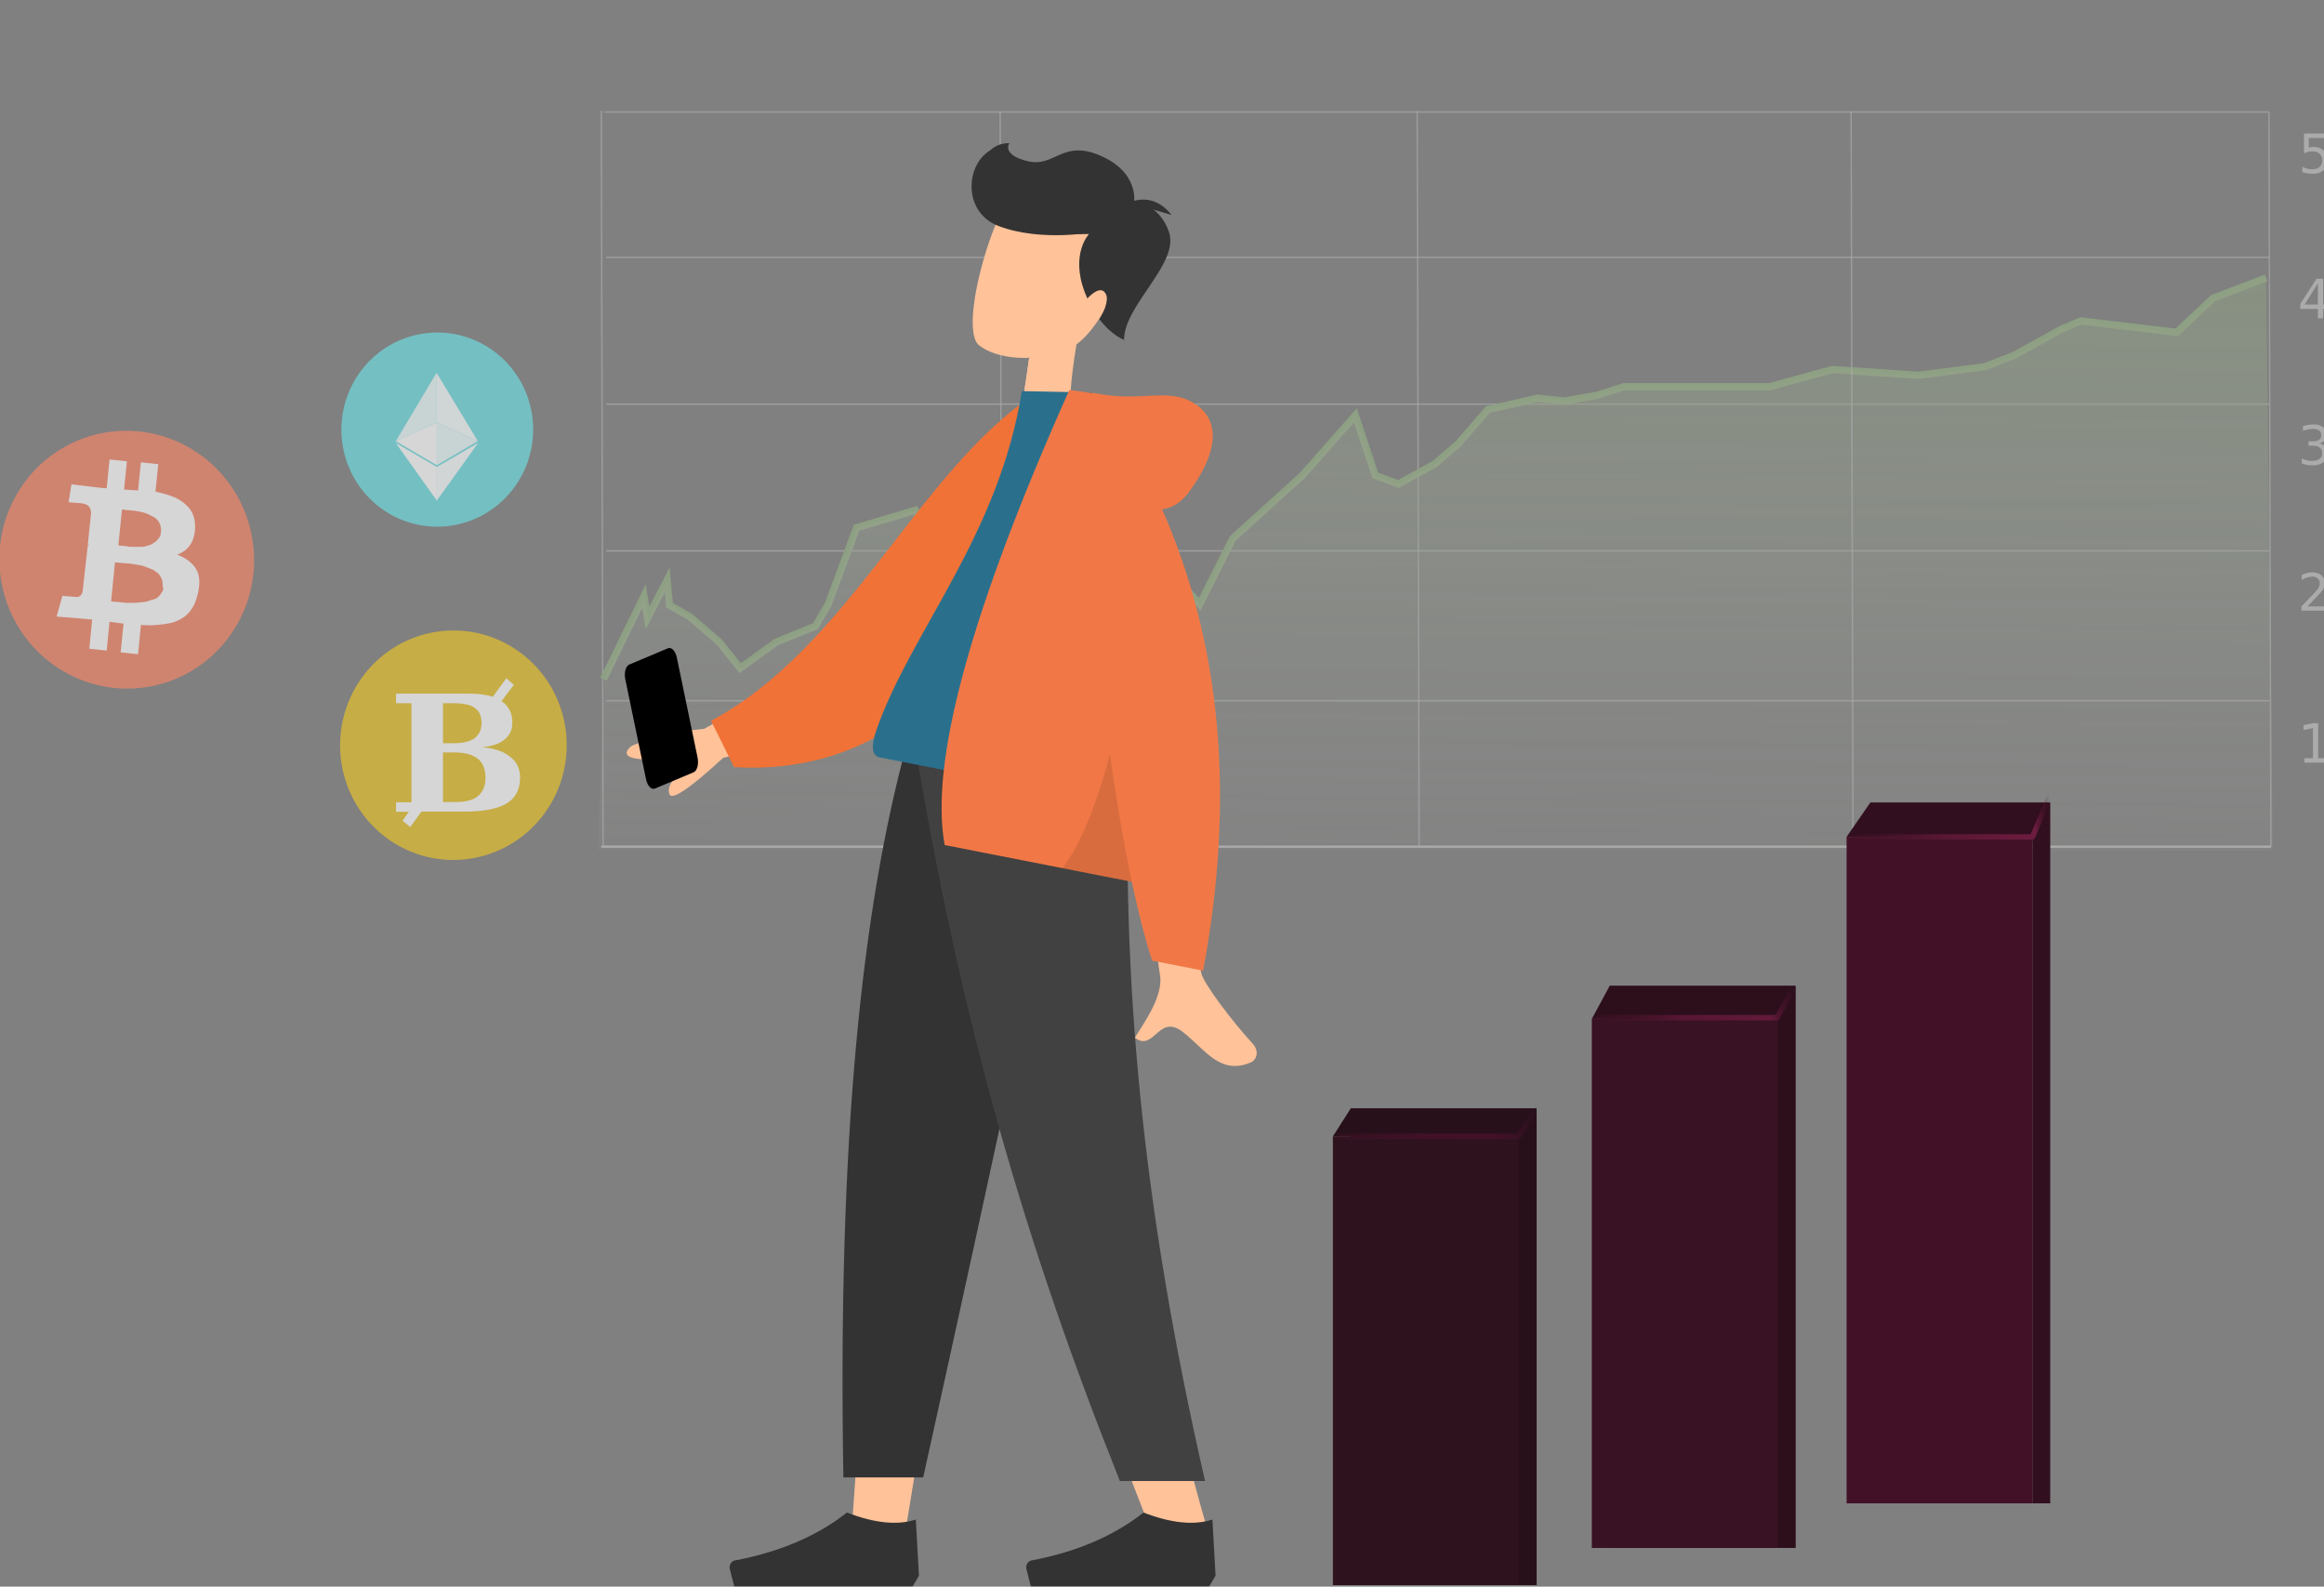 <svg xmlns:dc="http://purl.org/dc/elements/1.1/" xmlns:cc="http://creativecommons.org/ns#" xmlns:rdf="http://www.w3.org/1999/02/22-rdf-syntax-ns#" xmlns:svg="http://www.w3.org/2000/svg" xmlns="http://www.w3.org/2000/svg" xmlns:xlink="http://www.w3.org/1999/xlink" xmlns:sodipodi="http://sodipodi.sourceforge.net/DTD/sodipodi-0.dtd" xmlns:inkscape="http://www.inkscape.org/namespaces/inkscape" id="svg3004" viewBox="0 0 165.345 112.871" height="112.871mm" width="165.345mm" sodipodi:docname="walth-header.svg" inkscape:version="0.92.4 (5da689c313, 2019-01-14)"><rect x="0" y="0" width="165.345" height="112.871" fill="#808080" stroke="none"/><defs id="defs2998"><clipPath id="SVGID_2_-2"><use id="use441" xlink:href="#SVGID_1_-9" style="overflow:visible" x="0" y="0" width="100%" height="100%"></use></clipPath><clipPath id="SVGID_4_-3"><use id="use452" xlink:href="#SVGID_3_-4" style="overflow:visible" x="0" y="0" width="100%" height="100%"></use></clipPath><rect height="17.9" width="8" y="-896.2" x="738.8" id="rect12544"></rect><rect height="17.9" width="8" y="-896.2" x="765.5" id="rect12553"></rect><linearGradient inkscape:collect="always" xlink:href="#linearGradient13102" id="linearGradient19835" gradientUnits="userSpaceOnUse" gradientTransform="translate(-6.35)" x1="1113.974" y1="462.892" x2="1142.869" y2="458.78"></linearGradient><linearGradient inkscape:collect="always" id="linearGradient13102"><stop style="stop-color:#421127;stop-opacity:0.369" offset="0" id="stop13098"></stop><stop id="stop13106" offset="0.432" style="stop-color:#421127;stop-opacity:1"></stop><stop style="stop-color:#421127;stop-opacity:1" offset="0.782" id="stop13108"></stop><stop style="stop-color:#421127;stop-opacity:0;" offset="1" id="stop13100"></stop></linearGradient><linearGradient inkscape:collect="always" xlink:href="#linearGradient13176" id="linearGradient19837" gradientUnits="userSpaceOnUse" gradientTransform="translate(31.693,-17.479)" x1="1113.974" y1="462.892" x2="1142.968" y2="458.208"></linearGradient><linearGradient id="linearGradient13176" inkscape:collect="always"><stop id="stop13168" offset="0" style="stop-color:#421127;stop-opacity:0.369"></stop><stop style="stop-color:#581734;stop-opacity:1" offset="0.432" id="stop13170"></stop><stop id="stop13172" offset="0.85" style="stop-color:#62193a;stop-opacity:1"></stop><stop id="stop13174" offset="1" style="stop-color:#421127;stop-opacity:0;"></stop></linearGradient><linearGradient inkscape:collect="always" xlink:href="#linearGradient13216" id="linearGradient19839" gradientUnits="userSpaceOnUse" gradientTransform="translate(69.318,-44.113)" x1="1113.974" y1="462.892" x2="1142.869" y2="457.821"></linearGradient><linearGradient inkscape:collect="always" id="linearGradient13216"><stop style="stop-color:#421127;stop-opacity:0.369" offset="0" id="stop13208"></stop><stop id="stop13210" offset="0.432" style="stop-color:#581734;stop-opacity:1"></stop><stop style="stop-color:#6d1c40;stop-opacity:1" offset="0.901" id="stop13212"></stop><stop style="stop-color:#421127;stop-opacity:0;" offset="1" id="stop13214"></stop></linearGradient><linearGradient inkscape:collect="always" xlink:href="#linearGradient5501" id="linearGradient9959" gradientUnits="userSpaceOnUse" gradientTransform="matrix(1.041,0,0,0.885,-5896.105,21717.229)" x1="3170.694" y1="414.092" x2="3165.946" y2="871.487"></linearGradient><linearGradient inkscape:collect="always" id="linearGradient5501"><stop style="stop-color:#aade87;stop-opacity:0.558" offset="0" id="stop5497"></stop><stop style="stop-color:#ffffff;stop-opacity:0;" offset="1" id="stop5499"></stop></linearGradient></defs><g id="g4782-1-7-4-2" transform="matrix(0.124,0,0,0.126,420.61,-2765.325)" style="opacity:0.338" inkscape:export-xdpi="133.72037" inkscape:export-ydpi="133.72037"><path style="opacity:0.65;fill:#01597a;stroke:#ffffff;stroke-width:0.845;stroke-miterlimit:10" d="m -2090.226,22010.256 h -955.007" id="line366-2-8-6-2-3-4-0-9"></path><path style="opacity:0.65;fill:#01597a;stroke:#ffffff;stroke-width:0.845;stroke-miterlimit:10" d="m -2089.926,22092.33 h -954.311" id="line368-8-5-5-1-4-5-7-7"></path><path style="opacity:0.65;fill:#01597a;stroke:#ffffff;stroke-width:0.845;stroke-miterlimit:10" d="m -2090.019,22175.197 h -954.309" id="line370-8-6-9-9-5-9-9-0"></path><path style="opacity:0.65;fill:#01597a;stroke:#ffffff;stroke-width:0.845;stroke-miterlimit:10" d="m -2090.019,22258.059 h -954.309" id="line372-5-4-8-9-1-8-92-1"></path><path style="opacity:0.65;fill:#01597a;stroke:#ffffff;stroke-width:0.845;stroke-miterlimit:10" d="m -2089.836,22342.654 h -954.312" id="line374-8-8-3-4-7-6-3-8"></path><path style="opacity:0.65;fill:#01597a;stroke:#ffffff;stroke-width:0.818;stroke-miterlimit:10" d="m -2090.153,22010.178 1.103,414.867" id="line376-3-2-3-4-7-1-9-9"></path><path style="opacity:0.65;fill:#01597a;stroke:#ffffff;stroke-width:0.818;stroke-miterlimit:10" d="m -2578.884,22009.785 1.103,414.789" id="line378-8-7-2-7-8-22-0-4"></path><path style="opacity:0.65;fill:#01597a;stroke:#ffffff;stroke-width:0.818;stroke-miterlimit:10" d="m -2818.155,22009.943 1.103,414.864" id="line380-7-9-4-8-4-8-4-8"></path><path style="opacity:0.65;fill:#01597a;stroke:#ffffff;stroke-width:0.818;stroke-miterlimit:10" d="m -3047.009,22009.549 1.02,414.869" id="line382-7-8-3-8-1-2-5-2"></path><path style="fill:none;stroke-width:0.846" d="m -3047.048,22017.986 h 31.345 v 26.255 h -31.345 z" id="rect386-6-5-6-8-4-5-4-7"></path><g aria-label="5" transform="scale(1,1)" style="font-size:29.179px;font-family:MyriadPro-Regular;fill:#ffffff;stroke-width:0.789" id="text388-8-1-8-8-9-6-9-2-9"><path d="m -2070.074,22022.397 h 11.848 v 2.54 h -9.084 v 5.468 q 0.657,-0.224 1.315,-0.328 0.657,-0.12 1.315,-0.12 3.735,0 5.916,2.047 2.181,2.047 2.181,5.543 0,3.6 -2.241,5.602 -2.241,1.987 -6.32,1.987 -1.404,0 -2.869,-0.239 -1.449,-0.239 -3.003,-0.717 v -3.033 q 1.345,0.732 2.779,1.091 1.434,0.359 3.033,0.359 2.585,0 4.094,-1.36 1.509,-1.36 1.509,-3.69 0,-2.331 -1.509,-3.691 -1.509,-1.359 -4.094,-1.359 -1.21,0 -2.42,0.269 -1.195,0.269 -2.45,0.837 z" style="font-size:30.598px;stroke-width:0.789" id="path1055"></path></g><path style="fill:none;stroke-width:0.846" d="m -3047.414,22099.979 h 40.43 v 27.831 h -40.43 z" id="rect390-7-7-2-6-9-8-0-9-7-1"></path><g aria-label="4" transform="scale(1,1)" style="font-size:30.598px;font-family:MyriadPro-Regular;fill:#ffffff;stroke-width:0.789" id="text392-1-4-0-5-1-0-3-2"><path d="m -2062.087,22107.031 -7.62,11.907 h 7.62 z m -0.792,-2.63 h 3.795 v 14.537 h 3.182 v 2.51 h -3.182 v 5.259 h -3.003 v -5.259 h -10.07 v -2.913 z" style="font-size:30.598px;font-family:MyriadPro-Regular;fill:#ffffff;stroke-width:0.789" id="path1059"></path></g><path style="fill:none;stroke-width:0.846" d="m -3047.414,22182.605 h 26.893 v 25.624 h -26.893 z" id="rect394-7-1-2-7-7-4-8-2"></path><g aria-label="3" transform="scale(1,1)" style="font-size:30.598px;font-family:MyriadPro-Regular;fill:#ffffff;stroke-width:0.789" id="text396-1-3-8-9-4-2-9-3-6-3"><path d="m -2061.236,22197.331 q 2.166,0.463 3.377,1.927 1.225,1.464 1.225,3.615 0,3.302 -2.271,5.11 -2.271,1.808 -6.454,1.808 -1.404,0 -2.898,-0.284 -1.479,-0.269 -3.063,-0.822 v -2.913 q 1.255,0.732 2.749,1.105 1.494,0.374 3.123,0.374 2.839,0 4.318,-1.121 1.494,-1.12 1.494,-3.257 0,-1.972 -1.389,-3.077 -1.375,-1.121 -3.84,-1.121 h -2.6 v -2.48 h 2.719 q 2.226,0 3.406,-0.881 1.18,-0.897 1.18,-2.57 0,-1.718 -1.225,-2.63 -1.21,-0.926 -3.481,-0.926 -1.24,0 -2.659,0.269 -1.419,0.269 -3.123,0.837 v -2.69 q 1.718,-0.478 3.212,-0.717 1.509,-0.239 2.839,-0.239 3.436,0 5.438,1.569 2.002,1.554 2.002,4.213 0,1.853 -1.061,3.138 -1.061,1.269 -3.018,1.763 z" style="font-size:30.598px;font-family:MyriadPro-Regular;fill:#ffffff;stroke-width:0.789" id="path1063"></path></g><path style="fill:none;stroke-width:0.846" d="m -3047.414,22265.074 h 30.709 v 26.728 h -30.709 z" id="rect398-4-2-3-4-1-5-3-2"></path><g aria-label="2" transform="scale(1,1)" style="font-size:29.179px;font-family:MyriadPro-Regular;fill:#ffffff;stroke-width:0.789" id="text400-2-1-4-4-2-0-6-3"><path d="m -2068.052,22289.39 h 10.045 v 2.422 h -13.507 v -2.422 q 1.639,-1.695 4.46,-4.545 2.835,-2.863 3.562,-3.69 1.382,-1.553 1.923,-2.621 0.556,-1.083 0.556,-2.123 0,-1.696 -1.197,-2.764 -1.183,-1.069 -3.092,-1.069 -1.354,0 -2.864,0.47 -1.496,0.47 -3.206,1.425 v -2.907 q 1.738,-0.698 3.248,-1.054 1.51,-0.356 2.764,-0.356 3.305,0 5.272,1.653 1.966,1.652 1.966,4.416 0,1.311 -0.499,2.494 -0.484,1.168 -1.781,2.764 -0.356,0.413 -2.265,2.394 -1.909,1.966 -5.386,5.513 z" style="font-size:29.179px;font-family:MyriadPro-Regular;fill:#ffffff;stroke-width:0.789" id="path1067"></path></g><path style="fill:none;stroke-width:0.846" d="m -3047.414,22350.855 h 41.339 v 33.981 h -41.339 z" id="rect402-2-4-9-3-5-9-7-7-7"></path><g aria-label="1" transform="scale(1,1)" style="font-size:29.179px;font-family:MyriadPro-Regular;fill:#ffffff;stroke-width:0.789" id="text404-7-7-7-2-4-3-1-7"><path d="m -2069.856,22375.097 h 4.93 v -17.017 l -5.364,1.076 v -2.749 l 5.334,-1.076 h 3.018 v 19.766 h 4.93 v 2.54 h -12.849 z" style="font-size:30.598px;stroke-width:0.789" id="path1071"></path></g><path style="fill:#01597a;stroke:#ffffff;stroke-width:1.27;stroke-miterlimit:10" d="m -2089.05,22425.045 h -957.992" id="line406-7-6-5-6-0-1-7-3-0"></path><path style="fill:none;stroke-width:0.765" d="m -2958.354,22438.133 h 64.642 v 26.333 h -64.642 z" id="rect408-4-1-8-7-0-5-07-0"></path><path style="fill:none;stroke-width:0.765" d="m -2669.429,22438.215 h 64.642 v 26.333 h -64.642 z" id="rect412-7-9-8-1-4-5-9-8"></path><path style="fill:none;stroke-width:0.765" d="m -2314.526,22438.215 h 64.642 v 26.333 h -64.642 z" id="rect416-5-57-5-3-3-5-5-9"></path><path style="fill:none;stroke:#aade87;stroke-width:4.119;stroke-linecap:butt;stroke-linejoin:miter;stroke-miterlimit:4;stroke-dasharray:none;stroke-opacity:1" d="m -3045.789,22330.491 23.273,-46.912 1.996,12.434 11.304,-21.479 1.33,14.13 11.97,6.783 16.626,14.131 11.97,14.695 20.614,-14.695 22.609,-9.043 7.314,-12.436 16.247,-43.123 33.729,-9.852 18.902,34.888 7.598,28.262 20.614,30.525 19.192,25.435 10.07,-41.182 9.307,-26.65 6.651,-11.303 13.3,8.48 13.3,-10.176 18.62,-13.565 25.584,28.298 19.003,-37.149 39.906,-35.532 30.405,-33.918 11.402,33.918 13.302,4.844 20.903,-11.307 13.302,-11.304 17.103,-19.383 28.504,-6.46 15.202,1.616 19.003,-3.231 15.202,-4.845 h 39.906 22.803 20.903 l 36.105,-9.692 49.408,3.231 38.006,-4.846 17.103,-6.46 26.604,-14.538 11.402,-4.843 55.108,6.459 20.903,-19.38 30.404,-11.307" id="path5386-39-1-1-6-2-5-6-7-8-9" inkscape:connector-curvature="0" sodipodi:nodetypes="ccccccccccccccccccccccc"></path><path style="fill:url(#linearGradient9959);fill-opacity:1;stroke:none;stroke-width:4.118;stroke-linecap:butt;stroke-linejoin:miter;stroke-miterlimit:4;stroke-dasharray:none;stroke-opacity:1" d="m -2087.899,22427.483 -3.903,-323.474 -30.389,11.307 -20.892,19.38 -55.08,-6.459 -11.396,4.843 -26.59,14.538 -17.093,6.461 -37.986,4.845 -49.382,-3.231 -36.086,9.692 h -20.893 -22.792 -39.885 l -15.194,4.845 -18.993,3.231 -15.194,-1.616 -28.49,6.461 -17.094,19.382 -13.295,11.305 -20.892,11.306 -13.295,-4.844 -11.396,-33.918 -30.389,33.918 -39.886,35.533 -18.993,37.148 -25.571,-28.298 -18.611,13.566 -13.292,10.175 -13.294,-8.48 -6.646,11.303 -9.302,26.65 -10.065,41.182 -19.183,-25.435 -20.603,-30.525 -7.593,-28.262 -18.892,-34.888 -33.711,9.853 -16.237,43.122 -7.311,12.436 -22.599,9.043 -20.605,14.696 -11.964,-14.696 -16.615,-14.131 -11.965,-6.782 -1.33,-14.131 -11.299,21.479 -1.993,-12.434 -23.263,46.912 -3.727,96.549" id="path5386-39-2-2-2-7-8-8-4-7-9" inkscape:connector-curvature="0" sodipodi:nodetypes="ccccccccccccccccccccccc"></path><path style="opacity:0.65;fill:#01597a;stroke:#ffffff;stroke-width:0.818;stroke-miterlimit:10" d="m -2329.926,22009.873 1.103,414.787" id="line378-8-7-2-7-8-2-8-2-1"></path></g><g id="g6623" transform="translate(-315.915,120.295)"><g inkscape:export-ydpi="133.72037" inkscape:export-xdpi="133.72037" id="g64955-0-0-5" transform="matrix(0.47,0,0,0.482,184.125,-630.62)"><g id="HEAD-4-5-4-0-7-62-3" transform="matrix(0.103,0,0,0.103,370.822,1100.335)"><g transform="matrix(0.573,0.299,-0.509,0.977,405.765,-224.268)" style="fill:#ffc299;fill-opacity:1" id="NECK-9-0-3-2-6-5-0"><path style="fill:#ffc299;fill-opacity:1" id="path39-9-7-0-5-9-7" d="m 622.39,104.69 c 0,0 36.17,75.63 69.45,103.86 0,0 -53.13,35.33 -97.73,35.31 0,0 -29.2,-51.42 -41.3,-71.09 z" class="cls-4" inkscape:connector-curvature="0"></path><path style="fill:#ffc299;fill-opacity:1" id="path41-1-1-4-2-8-2" d="m 580.16,219.45 c -9.23,-16.07 -20.8,-36 -27.35,-46.68 l 52.94,-51.77 3.63,7.23 c 3.86,34.66 -5.81,72.48 -29.22,91.22 z" class="cls-9" inkscape:connector-curvature="0"></path></g><path style="fill:#ffc299;fill-opacity:1;stroke-width:1.598" d="m 746.594,38.431 c 0,0 -21.647,40.971 -49.129,55.565 -34.594,18.383 -100.746,23.161 -135.891,-2.367 -35.145,-25.529 32.221,-235.813 66.753,-232.335 34.532,3.478 119.838,34.614 125.287,82.232 5.449,47.618 -7.019,96.906 -7.019,96.906 z" class="cls-4" data-name="HEAD" id="HEAD-2-9-7-7-4-2-9" inkscape:connector-curvature="0"></path><g transform="matrix(1.417,0.739,-0.739,1.417,-30.309,-582.456)" style="fill:#00577c;fill-opacity:1" id="HAIR-7-1-2-5-4-9-4"><path style="fill:#333333;fill-opacity:1" id="path45-1-8-0-1-6-8" d="m 639,136.62 c 0,0 -11.71,1.88 -28.73,-5.93 0.53,-6.36 0.77,-19.42 -5.81,-23.18 -7.18,-4.1 -11.28,7.47 -12.55,11.85 q -2.3,-1.78 -4.65,-3.83 c -28,-24.33 -20.71,-48.15 -20.71,-48.15 0,0 -41.66,24.5 -81.35,22.88 -32.94,-1.34 -49.07,-47.44 -21.3,-61.18 0,0 -2,12.63 22.24,6.58 24.24,-6.05 19.53,-30.66 53.5,-34.99 41.86,-5.29 50.51,22.44 50.51,22.44 0,0 20.05,-10.55 40.69,8.64 21.99,20.45 -6.42,77.53 8.16,104.87 z" class="cls-10" inkscape:connector-curvature="0"></path><path style="fill:#333333;fill-opacity:1" id="path47-5-0-6-5-0-6-9" d="m 570.83,62.94 c 0,0 -38.94,31.06 -81.26,36.57 -39.81,5.18 -57.25,-46.23 -30.2,-64.87" class="cls-11" inkscape:connector-curvature="0"></path><path style="fill:#333333;fill-opacity:1" id="path49-3-6-6-5-7-0" d="m 586.55,25.18 c 0,0 13.61,-19.36 39.38,-8" class="cls-11" inkscape:connector-curvature="0"></path></g></g><g style="fill:none;fill-rule:evenodd;stroke:none;stroke-width:1" transform="matrix(-0.458,0,0,0.497,520.104,1059.329)" id="humaaans/standing-1-3-4-7-5-88"><g transform="translate(34,17)" id="humaaan-11-9-5-6-08-9"><g transform="translate(0,203.686)" id="Bottom/Standing/Sweatpants-0-1-8-4-6-4"><path style="fill:#ffc299;fill-opacity:1" d="m 189.693,0 h -56.203 l 38.202,131.641 17.968,98.838 h 18.035 z" id="Leg-4-5-4-0-77-0"></path><path style="fill:#ffc299;fill-opacity:1" inkscape:connector-curvature="0" id="path12-1-4-2-6-6-7" d="m 116.322,0 c 2.666,68.387 1.614,105.687 1.018,111.9 -0.597,6.213 -3.984,47.826 -27.063,120.665 H 109.035 C 139.6,162.688 150.27,121.076 153.775,111.9 157.281,102.725 167.634,65.425 182.75,0 Z"></path><path style="fill:#333333;fill-opacity:1" inkscape:connector-curvature="0" id="Pant-0-3-9-7-8-1" d="m 132.671,0 c 9.937,45.298 27.124,117.606 51.56,216.922 h 26.378 C 212.557,114.983 204.269,47.89 189.916,0 Z"></path><path style="fill:#414141;fill-opacity:1" inkscape:connector-curvature="0" id="path15-1-6-7-4-0-9" d="m 116.189,0 c 2.611,68.387 -4.155,135.761 -25.112,217.987 H 119.22 C 149.842,149.153 171.789,82.111 186.788,0 Z"></path><g style="fill:#333333;fill-opacity:1" transform="translate(87.603,207.536)" id="Accessories/Shoe/Flat-Simple-0-7-1-3-7-5"><path style="fill:#333333;fill-opacity:1" inkscape:connector-curvature="0" id="Shoe-9-4-9-9-6-79" d="M 0,38.587 1.035,21.901 c 6.06,1.772 13.65,1.077 22.77,-2.086 9.806,6.946 22.151,11.689 37.035,14.229 l 2e-6,-1.2e-5 c 1.136,0.194 1.899,1.271 1.705,2.407 -0.013,0.074 -0.029,0.146 -0.049,0.218 l -1.431,5.046 H 23.805 2.07 Z"></path></g><g style="fill:#333333;fill-opacity:1" transform="translate(185.635,207.536)" id="g21-5-2-5-8-3-9"><path style="fill:#333333;fill-opacity:1" inkscape:connector-curvature="0" id="path19-4-6-8-7-1-0" d="M 0,38.587 1.035,21.901 c 6.06,1.772 13.65,1.077 22.77,-2.086 9.806,6.946 22.151,11.689 37.035,14.229 l 2e-6,-1.2e-5 c 1.136,0.194 1.899,1.271 1.705,2.407 -0.013,0.074 -0.029,0.146 -0.049,0.218 l -1.431,5.046 H 23.805 2.07 Z"></path></g></g><g transform="rotate(-10,688.46,20.078)" id="Body/Hoodie-7-1-8-4-4"><path style="fill:#ffc299;fill-opacity:1" inkscape:connector-curvature="0" id="Skin-5-7-8-5-6-0" d="m 198.965,96.167 33.267,24.428 c 9.023,2.435 16.561,5.464 22.614,9.087 1.43,1.303 3.158,3.942 -2.772,3.486 -5.93,-0.456 -12.189,-0.669 -13.007,1.354 -0.818,2.023 2.77,4.442 1.116,7.171 -1.103,1.819 -6.312,-2.743 -15.629,-13.687 L 191.611,114.346 Z M 71.238,97.01 93.032,97.096 C 79.575,140.536 72.311,163.585 71.238,166.243 c -2.413,5.981 2.693,15.089 4.877,19.983 -7.113,3.183 -6.355,-8.604 -15.327,-4.43 -8.19,3.81 -14.419,10.714 -23.881,4.875 -1.163,-0.718 -2.438,-3.42 0.642,-5.532 7.673,-5.262 18.731,-14.47 20.225,-17.501 2.037,-4.133 6.525,-26.343 13.464,-66.629 z"></path><path style="fill:#f17236;fill-opacity:1" inkscape:connector-curvature="0" transform="rotate(5,181.322,67.053)" id="Coat-Back-7-0-1-8-77" d="M 127.996,9.991 136.845,7.664 C 172.697,33.542 191.227,87.662 234.648,113.391 l -8.768,13.05 C 154.233,123.866 130.762,57.93 127.996,9.991 Z"></path><path style="fill:#2a708d;fill-opacity:1" inkscape:connector-curvature="0" id="Shirt-0-3-9-6-0" d="m 93.861,118.89 c 36.159,0 62.757,0 79.793,0 3.646,0 2.959,-5.265 2.432,-7.922 C 170.003,80.307 146.257,47.255 146.257,3.609 L 123.241,0 C 104.204,30.618 97.62,68.314 93.861,118.89 Z"></path><path style="fill:#f17846;fill-opacity:1" inkscape:connector-curvature="0" id="Coat-Front-4-3-2-7-0" d="M 94.502,30.096 C 91.159,29.135 88.512,26.894 86.56,23.373 78.148,8.193 81.186,-0.164 90.176,-2.911 99.167,-5.659 107.184,0 121.508,0 c 0.779,0 1.493,0.049 2.141,0.147 l 7.205,0.411 C 151.526,70.62 157.228,117.364 147.958,140.791 H 85.154 c -3.721,8.677 -7.282,15.977 -10.682,21.901 H 57.359 C 55.749,110.617 68.13,66.418 94.502,30.096 Z"></path><path style="fill:#000000;fill-opacity:0.1" inkscape:connector-curvature="0" id="Shade-2-1-6-18-5" d="m 98.83,104.809 c 1.975,16.526 5.185,28.52 9.631,35.982 H 85.154 c 4.341,-10.121 8.899,-22.115 13.676,-35.982 z"></path></g></g></g></g><path transform="matrix(0.922,-0.388,0.203,0.979,0,0)" style="opacity:1;fill:#000000;fill-opacity:1;stroke:none;stroke-width:0;stroke-linecap:round;stroke-linejoin:round;stroke-miterlimit:4;stroke-dasharray:none;stroke-dashoffset:0;stroke-opacity:1;paint-order:fill markers stroke" d="m 374.905,73.999 h 2.983 c 0.275,0 0.497,0.391 0.497,0.876 v 7.257 c 0,0.485 -0.222,0.876 -0.497,0.876 h -2.983 c -0.275,0 -0.497,-0.391 -0.497,-0.876 V 74.875 c 0,-0.485 0.222,-0.876 0.497,-0.876 z" id="rect12937-2-8"></path></g><g id="g19745" style="opacity:0.679" transform="matrix(0.891,0,0,0.891,-1167.993,127.16)"><path transform="matrix(-0.788,0.615,0.607,0.795,0,0)" style="opacity:1;fill:#f58668;fill-opacity:1;stroke:none;stroke-width:5.122;stroke-linecap:round;stroke-linejoin:round;stroke-miterlimit:4;stroke-dasharray:5.122, 10.244;stroke-dashoffset:0;stroke-opacity:1;paint-order:fill markers stroke" d="m -1099.759,735.34 a 10.2,10.262 0 0 1 -10.2,10.262 10.2,10.262 0 0 1 -10.2,-10.262 10.2,10.262 0 0 1 10.2,-10.262 10.2,10.262 0 0 1 10.2,10.262 z" id="path64410-9-1-8-9-3-7"></path><g style="fill:#ffffff" id="g8-42_1_-0-0" transform="matrix(0.207,0,0,0.207,1164.293,55.161)"><path d="m 783.7,-736.6 c -1.5,-2.4 -3.9,-4.1 -7.2,-5.4 4.6,-1.7 6.9,-5.4 6.9,-10.9 0,-2 -0.4,-3.7 -1.1,-5.2 -0.7,-1.5 -2,-2.8 -3.3,-3.9 -1.5,-1.1 -3,-2 -4.8,-2.6 -1.7,-0.7 -3.7,-1.1 -6.1,-1.7 l 1.1,-10.6 -6.7,-0.7 -1.1,10.9 c -1.1,-0.2 -3,-0.2 -5.4,-0.4 l 1.1,-10.9 -6.7,-0.7 -1.1,11.1 c -1.1,0 -2.4,-0.2 -4.3,-0.4 l -9.3,-1.1 -1.1,6.9 5,0.4 c 2.2,0.2 3.5,1.3 3.7,3.5 l -1.3,12.6 c 0.2,0 0.4,0 0.7,0.2 H 742 l -2,17.8 c -0.4,1.5 -1.3,2.2 -2.8,2 l -5,-0.4 -2.2,8 8.9,0.7 c 0.7,0 1.3,0.2 2.4,0.2 1.1,0.2 2,0.2 2.4,0.2 l -1.1,11.3 6.7,0.7 1.1,-11.1 c 1.3,0.2 3,0.4 5.4,0.7 l -1.1,11.1 6.7,0.7 1.1,-11.3 c 2.4,0.2 4.6,0.2 6.5,0 2,-0.2 3.7,-0.4 5.6,-0.9 1.7,-0.4 3.3,-1.3 4.6,-2.2 1.3,-0.9 2.4,-2.2 3.3,-3.7 0.9,-1.5 1.5,-3.3 2,-5.4 0.9,-3.9 0.7,-7.2 -0.8,-9.5 z m -28.5,-22.8 c 0.2,0 0.9,0 1.7,0.2 0.9,0 1.7,0.2 2.4,0.2 0.7,0 1.5,0.2 2.6,0.4 1.1,0.2 2,0.4 2.6,0.7 0.7,0.2 1.5,0.7 2.4,1.1 0.9,0.4 1.5,0.9 2,1.5 0.4,0.4 0.9,1.3 1.1,2 0.2,0.9 0.4,1.7 0.2,2.6 0,0.9 -0.2,1.5 -0.7,2.2 -0.5,0.7 -0.9,1.1 -1.3,1.5 -0.7,0.4 -1.1,0.7 -1.7,1.1 -0.7,0.2 -1.3,0.4 -2.2,0.7 -0.9,0.2 -1.7,0.2 -2.4,0.2 -0.7,0 -1.5,0 -2.4,0 -1.1,0 -1.7,0 -2.2,-0.2 -0.4,0 -1.1,-0.2 -2,-0.2 -0.9,0 -1.3,-0.2 -1.5,-0.2 z m 15.4,31.9 c -0.4,0.7 -0.9,1.3 -1.3,1.7 -0.4,0.4 -1.1,0.9 -2,1.1 -0.9,0.2 -1.5,0.4 -2.2,0.7 -0.7,0.3 -1.5,0.2 -2.6,0.4 -1.1,0 -1.7,0.2 -2.6,0.2 -0.7,0 -1.5,0 -2.6,0 -1.1,0 -1.7,-0.2 -2.4,-0.2 -0.7,0 -1.3,-0.2 -2.2,-0.2 -0.9,0 -1.3,-0.2 -1.7,-0.2 l 1.5,-15 c 0.2,0 0.9,0 2.2,0.2 1.1,0 2.2,0.2 2.8,0.2 0.6,0 1.7,0.2 3,0.4 1.3,0.2 2.4,0.4 3.3,0.7 0.9,0.3 1.7,0.7 2.8,1.1 1.1,0.4 1.7,1.1 2.4,1.5 0.7,0.7 1.1,1.3 1.5,2.2 0.4,0.9 0.4,1.7 0.4,2.8 0.4,1.1 0.2,1.7 -0.3,2.4 z" id="path6_1_-2-0" inkscape:connector-curvature="0" style="fill:#ffffff"></path></g></g><g id="g19749" style="opacity:0.679" transform="matrix(0.793,0,0,0.793,-1035.201,117.502)"><path transform="matrix(-0.861,0.509,0.499,0.866,0,0)" style="opacity:1;fill:#e8c22a;fill-opacity:1;stroke:none;stroke-width:5.122;stroke-linecap:round;stroke-linejoin:round;stroke-miterlimit:4;stroke-dasharray:5.122, 10.244;stroke-dashoffset:0;stroke-opacity:1;paint-order:fill markers stroke" d="m -1196.566,615.385 a 10.2,10.262 0 0 1 -10.2,10.262 10.2,10.262 0 0 1 -10.2,-10.262 10.2,10.262 0 0 1 10.2,-10.262 10.2,10.262 0 0 1 10.2,10.262 z" id="path64410-8-6-4-9-5"></path><path d="m 1350.851,-87.332 -1.216,1.664 c -0.617,-0.206 -1.347,-0.281 -2.188,-0.281 h -6.489 v 0.86 h 1.384 v 8.883 h -1.384 v 0.86 h 1.141 l -0.561,0.804 0.692,0.561 1.01,-1.384 h 3.815 c 1.739,0 3.011,-0.243 3.815,-0.729 0.804,-0.486 1.216,-1.253 1.216,-2.319 0,-0.767 -0.281,-1.421 -0.898,-1.87 -0.561,-0.486 -1.421,-0.767 -2.525,-0.86 0.898,-0.075 1.589,-0.318 2.038,-0.692 0.449,-0.374 0.692,-0.86 0.692,-1.496 0,-0.86 -0.318,-1.496 -0.972,-1.945 l 1.103,-1.459 z m -5.685,2.244 h 0.972 c 0.86,0 1.496,0.131 1.87,0.411 0.411,0.281 0.617,0.729 0.617,1.346 0,0.617 -0.206,1.047 -0.617,1.384 -0.411,0.281 -1.01,0.449 -1.87,0.449 h -0.972 z m 0,4.413 h 1.047 c 0.935,0 1.627,0.206 2.076,0.561 0.449,0.374 0.692,0.935 0.692,1.702 0,0.767 -0.243,1.29 -0.692,1.664 -0.449,0.374 -1.141,0.524 -2.076,0.524 h -1.047 z" id="path874-4_1_-7-0" inkscape:connector-curvature="0" style="fill:#ffffff;stroke-width:0.187"></path></g><g id="g19740" style="opacity:0.679" transform="matrix(0.671,0,0,0.671,-862.114,114.631)"><path transform="matrix(-0.861,0.509,0.499,0.866,0,0)" style="opacity:1;fill:#6edde2;fill-opacity:1;stroke:none;stroke-width:5.122;stroke-linecap:round;stroke-linejoin:round;stroke-miterlimit:4;stroke-dasharray:5.122, 10.244;stroke-dashoffset:0;stroke-opacity:1;paint-order:fill markers stroke" d="m -1205.591,569.916 a 10.2,10.262 0 0 1 -10.2,10.262 10.2,10.262 0 0 1 -10.2,-10.262 10.2,10.262 0 0 1 10.2,-10.262 10.2,10.262 0 0 1 10.2,10.262 z" id="path64410-5-9-4-4"></path><g id="g19730"><path transform="matrix(0.163,0,0,0.163,1207.891,18.848)" style="fill:#effbfc;fill-opacity:0.955" d="m 756.1,-888.9 26.7,12.1 -26.7,15.7 z" id="polygon68_1_-2-5"></path><path transform="matrix(0.163,0,0,0.163,1207.891,18.848)" style="fill:#ffffff;fill-opacity:0.934" d="m 756.1,-921 26.7,44.2 -26.7,-12.1 z" id="polygon70_1_-3-5"></path><path transform="matrix(0.163,0,0,0.163,1207.891,18.848)" style="fill:#ffffff" d="m 729.4,-876.8 26.7,-12.1 v 27.8 z" id="polygon72_1_-9-2"></path><path transform="matrix(0.163,0,0,0.163,1207.891,18.848)" style="fill:#effbfc;fill-opacity:0.955" d="m 755.7,-920.8 0.4,-0.2 v 32.1 l -26.7,12.1 z" id="polygon74_1_-9-3"></path><path transform="matrix(0.163,0,0,0.163,1207.891,18.848)" style="fill:#ffffff;fill-opacity:0.944" d="m 756.1,-860 26.9,-15.6 -26.9,37.5 z" id="polygon76_1_-4-9"></path><path transform="matrix(0.163,0,0,0.163,1207.891,18.848)" style="fill:#ffffff" d="m 756.1,-860 -26.7,-15.6 26.7,37.5 z" id="polygon78_1_-9-9"></path></g></g><g id="g19376-9" transform="matrix(0.483,0,0,0.483,-439.618,-142.737)"><path style="opacity:1;fill:#28101b;fill-opacity:1;stroke:none;stroke-width:0.941;stroke-linecap:round;stroke-linejoin:miter;stroke-miterlimit:4;stroke-dasharray:none;stroke-dashoffset:0;stroke-opacity:0;paint-order:stroke markers fill" d="m 1109.144,458.78 h 27.375 v 70.21 h -27.375 z" id="rect26807-6-5-6-2-7-1"></path><path style="opacity:1;fill:#32101f;fill-opacity:1;stroke:none;stroke-width:1.022;stroke-linecap:round;stroke-linejoin:miter;stroke-miterlimit:4;stroke-dasharray:none;stroke-dashoffset:0;stroke-opacity:0;paint-order:stroke markers fill" d="m 1147.286,440.729 h 27.375 v 82.785 h -27.375 z" id="rect26807-4-1-9-9-9-7"></path><path style="opacity:1;fill:#2e131f;fill-opacity:1;stroke:none;stroke-width:0.913;stroke-linecap:round;stroke-linejoin:miter;stroke-miterlimit:4;stroke-dasharray:none;stroke-dashoffset:0;stroke-opacity:0;paint-order:stroke markers fill" d="m 1106.519,462.895 h 27.375 v 66.095 h -27.375 z" id="rect26807-6-5-6-2-70"></path><path style="opacity:1;fill:#391223;fill-opacity:1;stroke:none;stroke-width:0.992;stroke-linecap:round;stroke-linejoin:miter;stroke-miterlimit:4;stroke-dasharray:none;stroke-dashoffset:0;stroke-opacity:0;paint-order:stroke markers fill" d="m 1144.662,445.582 h 27.375 v 77.932 h -27.375 z" id="rect26807-4-1-9-9-4"></path><path style="opacity:1;fill:#421127;fill-opacity:1;stroke:none;stroke-width:1.113;stroke-linecap:round;stroke-linejoin:miter;stroke-miterlimit:4;stroke-dasharray:none;stroke-dashoffset:0;stroke-opacity:0;paint-order:stroke markers fill" d="m 1182.188,418.782 h 27.375 v 98.161 h -27.375 z" id="rect26807-4-4-2-7-9-2"></path><path inkscape:connector-curvature="0" id="path13094-6" d="m 1106.519,462.895 2.624,-4.115 h 27.375 v 70.21 h -2.624 v -66.095 h -27.375" style="fill:#28101b;fill-opacity:1;stroke:none;stroke-width:0.265px;stroke-linecap:butt;stroke-linejoin:miter;stroke-opacity:1"></path><path inkscape:connector-curvature="0" id="path13096-8" d="m 1107.624,462.892 26.27,0.004 2.624,-4.115" style="fill:none;stroke:url(#linearGradient19835);stroke-width:0.8;stroke-linecap:round;stroke-linejoin:round;stroke-miterlimit:4;stroke-dasharray:none;stroke-opacity:1"></path><path inkscape:connector-curvature="0" id="path13138-9" d="m 1144.662,445.582 2.624,-4.853 h 27.375 v 82.785 l -2.624,-6e-5 v -77.932 z" style="fill:#2d0f1c;fill-opacity:1;stroke:none;stroke-width:0.265px;stroke-linecap:butt;stroke-linejoin:miter;stroke-opacity:1"></path><path sodipodi:nodetypes="ccc" inkscape:connector-curvature="0" id="path13096-5-4" d="m 1145.667,445.413 26.27,0.004 2.496,-4.349" style="fill:none;stroke:url(#linearGradient19837);stroke-width:0.8;stroke-linecap:round;stroke-linejoin:round;stroke-miterlimit:4;stroke-dasharray:none;stroke-opacity:1"></path><path sodipodi:nodetypes="ccccccc" inkscape:connector-curvature="0" id="path13178-0" d="m 1182.188,418.782 3.509,-5.074 h 26.49 v 103.235 h -2.624 v -98.161 z" style="fill:#310f1e;fill-opacity:1;stroke:none;stroke-width:0.265px;stroke-linecap:butt;stroke-linejoin:miter;stroke-opacity:1"></path><path sodipodi:nodetypes="ccc" inkscape:connector-curvature="0" id="path13096-5-8-9" d="m 1183.293,418.778 26.27,0.004 2.624,-6.112" style="fill:none;stroke:url(#linearGradient19839);stroke-width:0.8;stroke-linecap:round;stroke-linejoin:round;stroke-miterlimit:4;stroke-dasharray:none;stroke-opacity:1"></path></g></svg>